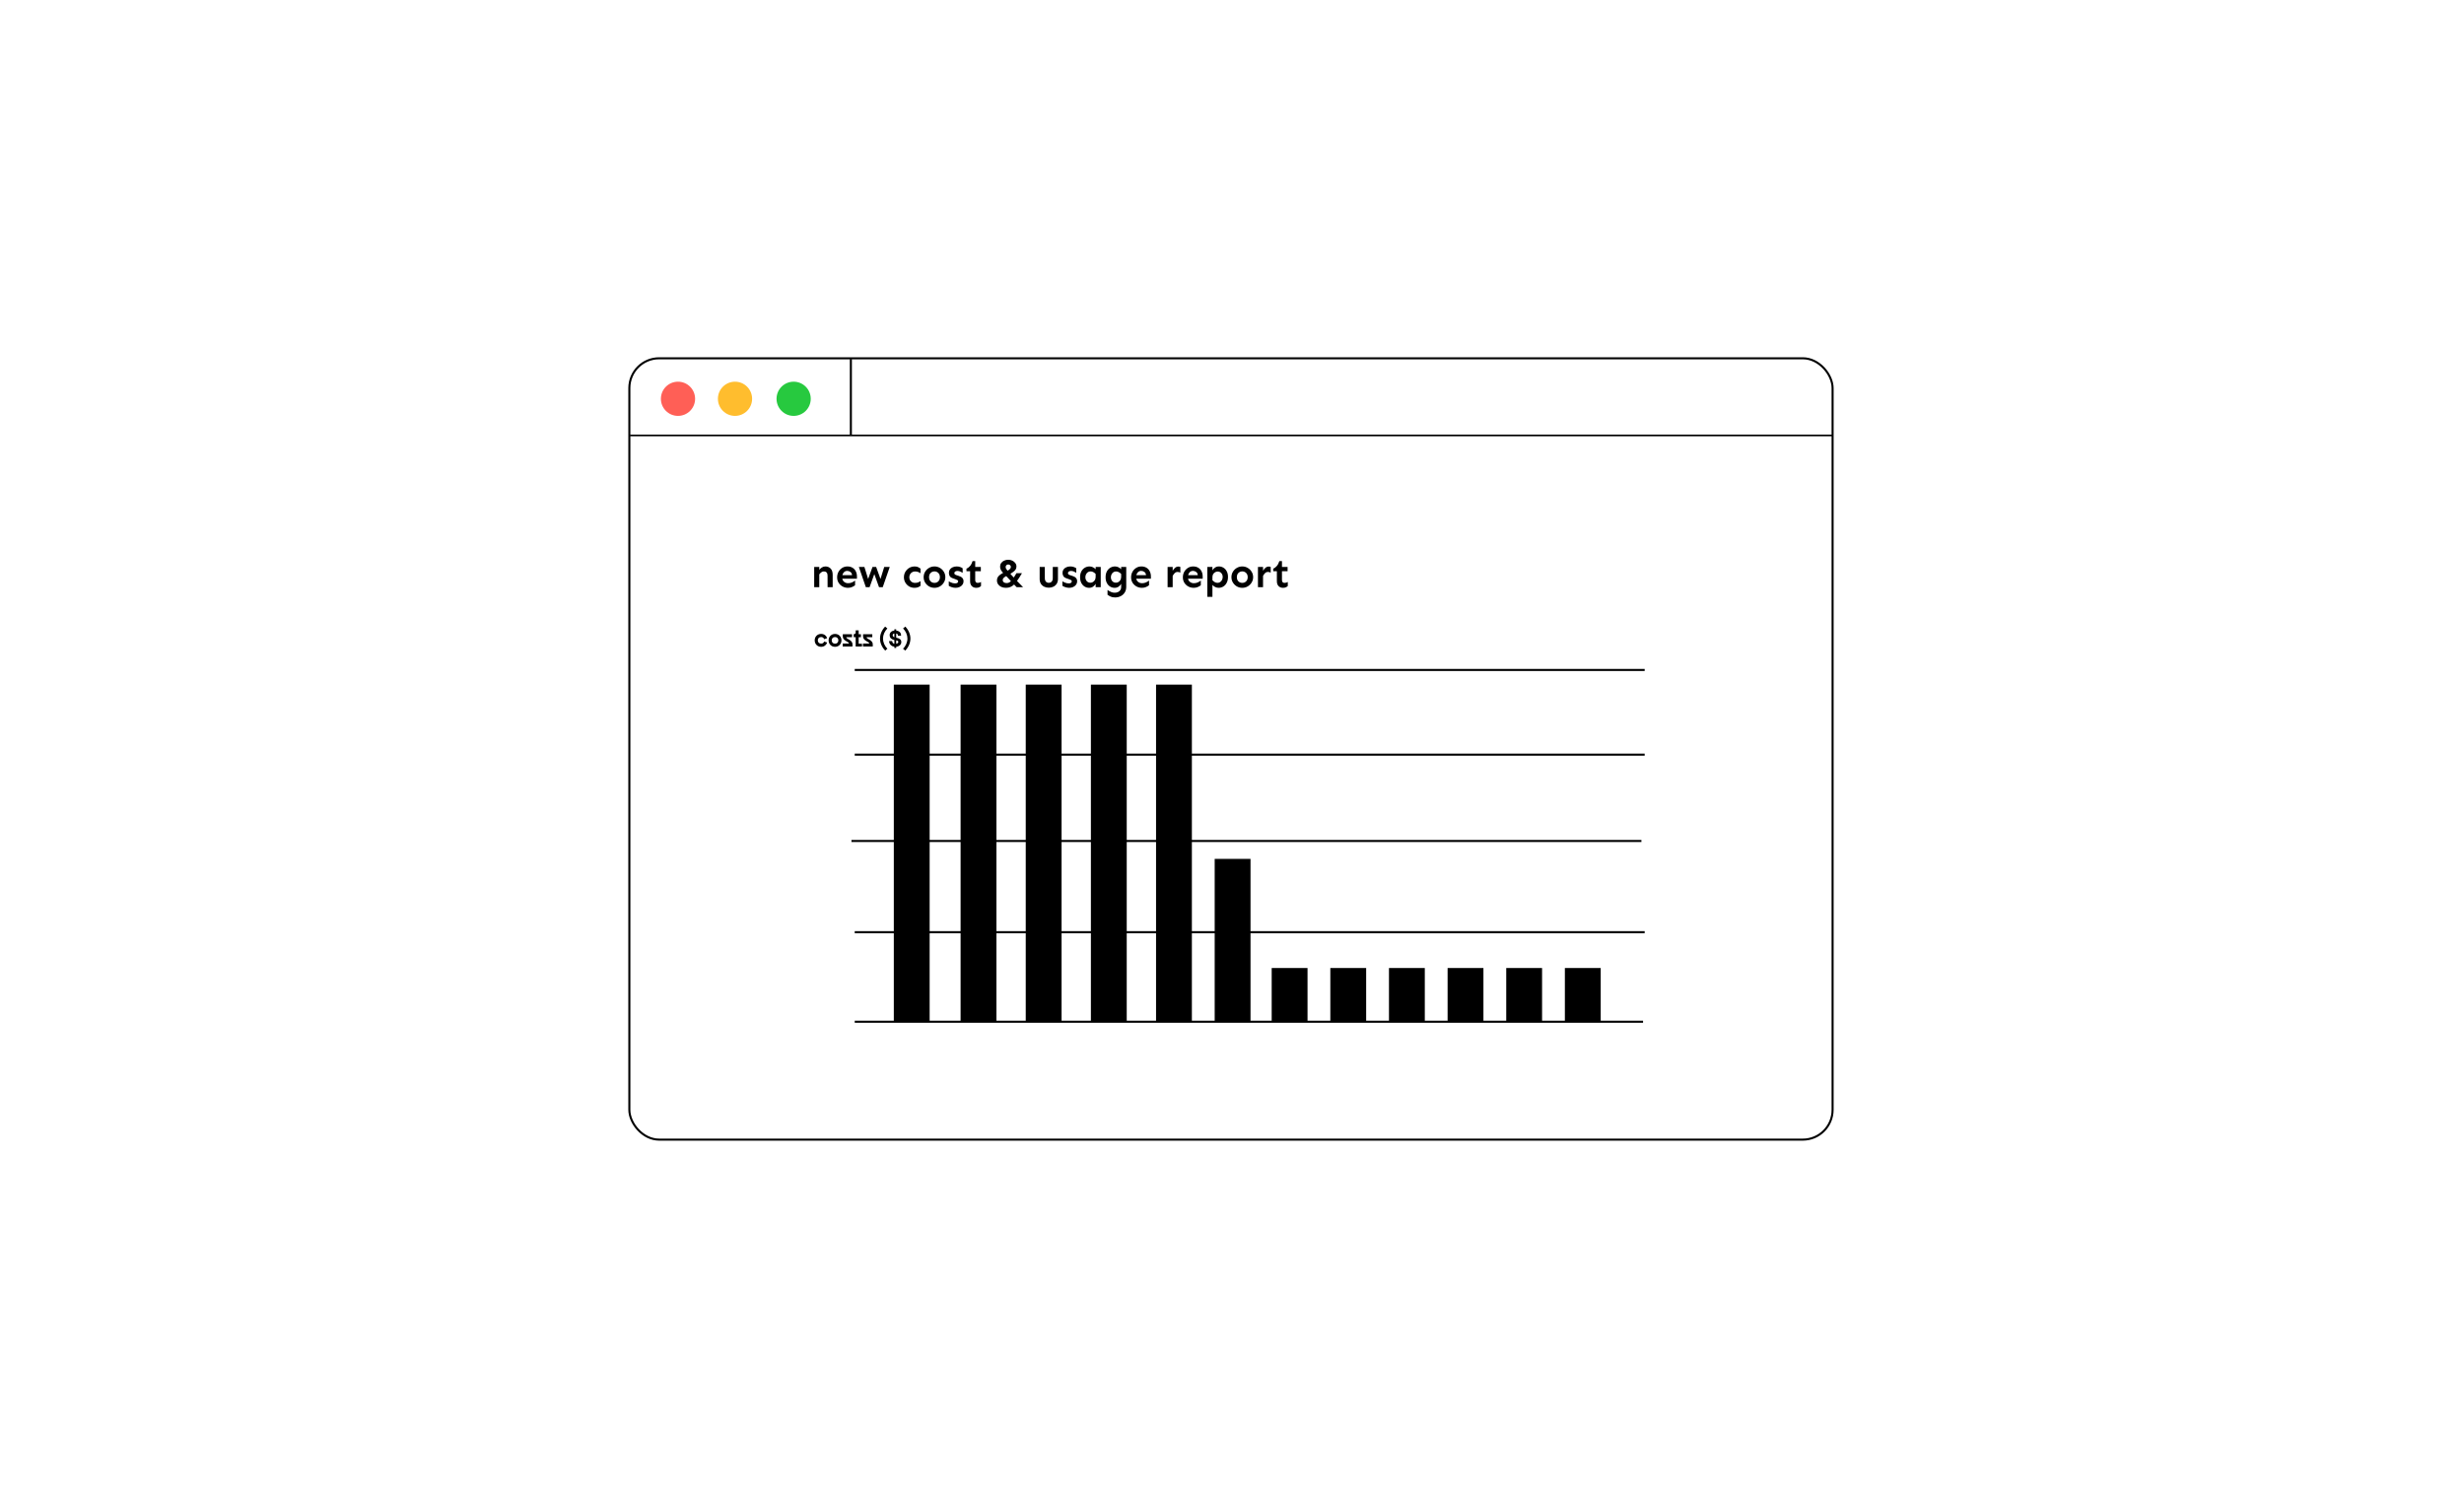 <svg width="1200" height="730" viewBox="0 0 1200 730" fill="none" xmlns="http://www.w3.org/2000/svg">
<rect width="1200" height="730" fill="white"/>
<line x1="414.381" y1="174.793" x2="414.381" y2="212.075" stroke="black"/>
<ellipse cx="384.134" cy="191.452" rx="8.329" ry="8.726" fill="#27C93F"/>
<ellipse cx="355.577" cy="191.452" rx="8.329" ry="8.726" fill="#FFBD2E"/>
<ellipse cx="327.813" cy="191.452" rx="8.329" ry="8.726" fill="#FF5F56"/>
<path d="M359.283 205.059C359.611 205.059 359.894 205.177 360.131 205.414C360.368 205.642 360.486 205.915 360.486 206.234C360.486 206.544 360.368 206.818 360.131 207.055C359.894 207.292 359.611 207.41 359.283 207.41C358.955 207.41 358.673 207.292 358.436 207.055C358.208 206.818 358.094 206.544 358.094 206.234C358.094 205.915 358.208 205.642 358.436 205.414C358.673 205.177 358.955 205.059 359.283 205.059ZM360.295 208.654V215.559H358.559V210.131H357.451V208.654H360.295ZM364.219 208.654V209.639C364.428 209.356 364.711 209.092 365.066 208.846C365.431 208.6 365.846 208.477 366.311 208.477C367.012 208.477 367.6 208.714 368.074 209.188C368.548 209.661 368.785 210.372 368.785 211.32V215.559H367.049L367.035 211.553C367.035 211.088 366.921 210.742 366.693 210.514C366.475 210.286 366.169 210.172 365.777 210.172C365.467 210.172 365.176 210.272 364.902 210.473C364.638 210.673 364.41 210.91 364.219 211.184V215.559H362.482V208.654H364.219ZM377.344 205.715V215.559H375.607V214.396C375.407 214.77 375.115 215.094 374.732 215.367C374.35 215.632 373.903 215.764 373.393 215.764C372.837 215.764 372.322 215.622 371.848 215.34C371.383 215.057 371.009 214.647 370.727 214.109C370.444 213.572 370.303 212.92 370.303 212.154C370.303 211.389 370.444 210.732 370.727 210.186C371.018 209.639 371.406 209.219 371.889 208.928C372.381 208.627 372.923 208.477 373.516 208.477C373.889 208.477 374.268 208.563 374.65 208.736C375.033 208.91 375.352 209.142 375.607 209.434V205.715H377.344ZM373.871 210.186C373.507 210.186 373.192 210.281 372.928 210.473C372.673 210.655 372.472 210.896 372.326 211.197C372.18 211.489 372.107 211.808 372.107 212.154C372.107 212.674 372.262 213.116 372.572 213.48C372.891 213.845 373.311 214.027 373.83 214.027C374.14 214.027 374.427 213.945 374.691 213.781C374.965 213.617 375.184 213.389 375.348 213.098C375.521 212.797 375.607 212.437 375.607 212.018V211.033C375.361 210.769 375.092 210.564 374.801 210.418C374.518 210.263 374.208 210.186 373.871 210.186ZM382.498 208.477C383.173 208.477 383.751 208.622 384.234 208.914C384.727 209.206 385.1 209.611 385.355 210.131C385.62 210.641 385.752 211.234 385.752 211.908V212.646H380.748C380.839 213.111 381.067 213.485 381.432 213.768C381.796 214.05 382.243 214.191 382.771 214.191C383.273 214.191 383.729 214.091 384.139 213.891C384.549 213.69 384.877 213.485 385.123 213.275L385.109 214.889C384.891 215.08 384.562 215.276 384.125 215.477C383.697 215.668 383.223 215.764 382.703 215.764C382.02 215.764 381.395 215.609 380.83 215.299C380.274 214.989 379.827 214.565 379.49 214.027C379.162 213.49 378.998 212.874 378.998 212.182C378.998 211.507 379.148 210.892 379.449 210.336C379.75 209.78 380.165 209.333 380.693 208.996C381.222 208.65 381.824 208.477 382.498 208.477ZM382.457 209.994C382.029 209.994 381.669 210.126 381.377 210.391C381.085 210.655 380.885 211.01 380.775 211.457H384.084C384.048 210.965 383.865 210.6 383.537 210.363C383.209 210.117 382.849 209.994 382.457 209.994ZM393.969 208.654L391.262 212.031L394.064 215.559H391.891L390.168 213.152L388.445 215.559H386.271L389.074 212.031L386.367 208.654H388.418L390.168 210.869L391.918 208.654H393.969ZM396.088 213.617C396.389 213.617 396.644 213.727 396.854 213.945C397.072 214.155 397.182 214.41 397.182 214.711C397.182 215.012 397.072 215.271 396.854 215.49C396.644 215.7 396.389 215.805 396.088 215.805C395.787 215.805 395.527 215.7 395.309 215.49C395.099 215.271 394.994 215.012 394.994 214.711C394.994 214.41 395.099 214.155 395.309 213.945C395.527 213.727 395.787 213.617 396.088 213.617ZM400.408 205.059C400.727 205.059 401.005 205.177 401.242 205.414C401.488 205.642 401.611 205.915 401.611 206.234C401.611 206.544 401.488 206.818 401.242 207.055C401.005 207.292 400.727 207.41 400.408 207.41C400.071 207.41 399.784 207.292 399.547 207.055C399.319 206.818 399.205 206.544 399.205 206.234C399.205 205.915 399.319 205.642 399.547 205.414C399.784 205.177 400.071 205.059 400.408 205.059ZM401.393 208.654V215.477C401.393 216.415 401.174 217.172 400.736 217.746C400.308 218.329 399.702 218.762 398.918 219.045L398.152 217.527C398.635 217.309 399.005 217.044 399.26 216.734C399.524 216.424 399.656 216.028 399.656 215.545V210.131H398.549V208.654H401.393ZM405.863 208.477C406.292 208.477 406.688 208.54 407.053 208.668C407.417 208.796 407.7 208.941 407.9 209.105V210.637C407.682 210.491 407.413 210.35 407.094 210.213C406.784 210.076 406.46 210.008 406.123 210.008C405.795 210.008 405.535 210.081 405.344 210.227C405.152 210.372 405.057 210.546 405.057 210.746C405.057 210.892 405.111 211.029 405.221 211.156C405.33 211.275 405.54 211.38 405.85 211.471L406.629 211.73C407.677 212.04 408.201 212.646 408.201 213.549C408.201 213.977 408.078 214.36 407.832 214.697C407.595 215.025 407.271 215.285 406.861 215.477C406.46 215.668 406.014 215.764 405.521 215.764C405.057 215.764 404.605 215.691 404.168 215.545C403.73 215.399 403.398 215.24 403.17 215.066V213.549C403.343 213.667 403.553 213.781 403.799 213.891C404.045 214 404.3 214.091 404.564 214.164C404.829 214.228 405.07 214.26 405.289 214.26C405.635 214.26 405.9 214.201 406.082 214.082C406.273 213.954 406.369 213.777 406.369 213.549C406.369 213.376 406.292 213.239 406.137 213.139C405.982 213.038 405.754 212.938 405.453 212.838L404.605 212.537C404.077 212.364 403.712 212.118 403.512 211.799C403.311 211.48 403.211 211.102 403.211 210.664C403.211 210.227 403.32 209.848 403.539 209.529C403.767 209.201 404.081 208.946 404.482 208.764C404.883 208.572 405.344 208.477 405.863 208.477Z" fill="black"/>
<g filter="url(#filter0_d_1867_3856)">
<rect x="306" y="174" width="587" height="381.55" rx="15" fill="white"/>
<rect x="306.5" y="174.5" width="586" height="380.55" rx="14.5" stroke="black"/>
</g>
<line x1="414.381" y1="174.793" x2="414.381" y2="212.075" stroke="black"/>
<circle cx="386.515" cy="194.227" r="8.329" fill="#27C93F"/>
<circle cx="357.958" cy="194.227" r="8.329" fill="#FFBD2E"/>
<circle cx="330.194" cy="194.227" r="8.329" fill="#FF5F56"/>
<path d="M306.793 212.074H892.603" stroke="black" stroke-width="0.8"/>
<path d="M399.004 276.137V277.543C399.303 277.139 399.707 276.762 400.215 276.41C400.736 276.059 401.328 275.883 401.992 275.883C402.995 275.883 403.835 276.221 404.512 276.898C405.189 277.576 405.527 278.591 405.527 279.945V286H403.047L403.027 280.277C403.027 279.613 402.865 279.118 402.539 278.793C402.227 278.467 401.79 278.305 401.23 278.305C400.788 278.305 400.371 278.448 399.98 278.734C399.603 279.021 399.277 279.359 399.004 279.75V286H396.523V276.137H399.004ZM412.695 275.883C413.659 275.883 414.486 276.091 415.176 276.508C415.879 276.924 416.413 277.504 416.777 278.246C417.155 278.975 417.344 279.822 417.344 280.785V281.84H410.195C410.326 282.504 410.651 283.038 411.172 283.441C411.693 283.845 412.331 284.047 413.086 284.047C413.802 284.047 414.453 283.904 415.039 283.617C415.625 283.331 416.094 283.038 416.445 282.738L416.426 285.043C416.113 285.316 415.645 285.596 415.02 285.883C414.408 286.156 413.73 286.293 412.988 286.293C412.012 286.293 411.12 286.072 410.312 285.629C409.518 285.186 408.88 284.581 408.398 283.812C407.93 283.044 407.695 282.165 407.695 281.176C407.695 280.212 407.91 279.333 408.34 278.539C408.77 277.745 409.362 277.107 410.117 276.625C410.872 276.13 411.732 275.883 412.695 275.883ZM412.637 278.051C412.025 278.051 411.51 278.24 411.094 278.617C410.677 278.995 410.391 279.503 410.234 280.141H414.961C414.909 279.438 414.648 278.917 414.18 278.578C413.711 278.227 413.197 278.051 412.637 278.051ZM433.32 276.137L429.902 286H428.105L425.801 279.613L423.496 286H421.68L418.281 276.137H420.977L422.793 281.977L424.922 276.137H426.699L428.809 281.977L430.625 276.137H433.32ZM445.391 275.883C446.12 275.883 446.719 276 447.188 276.234C447.656 276.469 448.027 276.697 448.301 276.918V279.203C447.962 278.956 447.578 278.747 447.148 278.578C446.732 278.409 446.217 278.324 445.605 278.324C445.111 278.324 444.648 278.448 444.219 278.695C443.802 278.943 443.47 279.275 443.223 279.691C442.975 280.108 442.852 280.583 442.852 281.117C442.852 281.924 443.112 282.589 443.633 283.109C444.154 283.63 444.811 283.891 445.605 283.891C446.217 283.891 446.732 283.812 447.148 283.656C447.578 283.487 447.962 283.279 448.301 283.031V285.297C448.027 285.531 447.656 285.759 447.188 285.98C446.719 286.189 446.12 286.293 445.391 286.293C444.388 286.293 443.496 286.059 442.715 285.59C441.947 285.108 441.335 284.477 440.879 283.695C440.436 282.901 440.215 282.042 440.215 281.117C440.215 280.427 440.339 279.77 440.586 279.145C440.846 278.52 441.211 277.966 441.68 277.484C442.148 276.99 442.695 276.599 443.32 276.312C443.958 276.026 444.648 275.883 445.391 275.883ZM455.098 275.883C456.061 275.883 456.94 276.117 457.734 276.586C458.529 277.042 459.167 277.667 459.648 278.461C460.143 279.242 460.391 280.121 460.391 281.098C460.391 282.074 460.143 282.953 459.648 283.734C459.167 284.516 458.529 285.141 457.734 285.609C456.94 286.065 456.061 286.293 455.098 286.293C454.147 286.293 453.268 286.065 452.461 285.609C451.667 285.141 451.029 284.516 450.547 283.734C450.065 282.953 449.824 282.074 449.824 281.098C449.824 280.121 450.065 279.242 450.547 278.461C451.029 277.667 451.667 277.042 452.461 276.586C453.268 276.117 454.147 275.883 455.098 275.883ZM455.098 278.285C454.629 278.285 454.193 278.396 453.789 278.617C453.385 278.839 453.06 279.158 452.812 279.574C452.578 279.991 452.461 280.499 452.461 281.098C452.461 281.697 452.578 282.204 452.812 282.621C453.06 283.038 453.385 283.357 453.789 283.578C454.193 283.786 454.629 283.891 455.098 283.891C455.566 283.891 456.003 283.786 456.406 283.578C456.81 283.357 457.135 283.038 457.383 282.621C457.63 282.204 457.754 281.697 457.754 281.098C457.754 280.499 457.63 279.991 457.383 279.574C457.135 279.158 456.81 278.839 456.406 278.617C456.003 278.396 455.566 278.285 455.098 278.285ZM465.918 275.883C466.53 275.883 467.096 275.974 467.617 276.156C468.138 276.339 468.542 276.547 468.828 276.781V278.969C468.516 278.76 468.132 278.559 467.676 278.363C467.233 278.168 466.771 278.07 466.289 278.07C465.82 278.07 465.449 278.174 465.176 278.383C464.902 278.591 464.766 278.839 464.766 279.125C464.766 279.333 464.844 279.529 465 279.711C465.156 279.88 465.456 280.03 465.898 280.16L467.012 280.531C468.509 280.974 469.258 281.84 469.258 283.129C469.258 283.741 469.082 284.288 468.73 284.77C468.392 285.238 467.93 285.609 467.344 285.883C466.771 286.156 466.133 286.293 465.43 286.293C464.766 286.293 464.121 286.189 463.496 285.98C462.871 285.772 462.396 285.544 462.07 285.297V283.129C462.318 283.298 462.617 283.461 462.969 283.617C463.32 283.773 463.685 283.904 464.062 284.008C464.44 284.099 464.785 284.145 465.098 284.145C465.592 284.145 465.97 284.06 466.23 283.891C466.504 283.708 466.641 283.454 466.641 283.129C466.641 282.882 466.53 282.686 466.309 282.543C466.087 282.4 465.762 282.257 465.332 282.113L464.121 281.684C463.366 281.436 462.845 281.085 462.559 280.629C462.272 280.173 462.129 279.633 462.129 279.008C462.129 278.383 462.285 277.842 462.598 277.387C462.923 276.918 463.372 276.553 463.945 276.293C464.518 276.02 465.176 275.883 465.918 275.883ZM474.941 273.266V276.137H477.676V278.207H474.941V282.465C474.941 282.908 475.039 283.259 475.234 283.52C475.443 283.767 475.749 283.891 476.152 283.891C476.504 283.891 476.803 283.852 477.051 283.773C477.311 283.695 477.552 283.585 477.773 283.441V285.414C477.526 285.661 477.214 285.87 476.836 286.039C476.471 286.208 476.009 286.293 475.449 286.293C474.564 286.293 473.841 286.013 473.281 285.453C472.734 284.88 472.461 284.099 472.461 283.109V278.207H470.684V276.938C471.309 276.716 471.882 276.299 472.402 275.688C472.936 275.076 473.359 274.268 473.672 273.266H474.941ZM491.035 272.621C491.738 272.621 492.389 272.764 492.988 273.051C493.6 273.337 494.089 273.728 494.453 274.223C494.831 274.717 495.02 275.284 495.02 275.922C495.02 276.508 494.876 277.009 494.59 277.426C494.303 277.829 493.945 278.188 493.516 278.5C493.086 278.812 492.65 279.105 492.207 279.379C492.155 279.405 492.109 279.438 492.07 279.477C492.331 279.776 492.598 280.076 492.871 280.375C493.145 280.674 493.424 280.974 493.711 281.273C493.932 280.961 494.147 280.635 494.355 280.297C494.564 279.958 494.785 279.581 495.02 279.164H497.715C497.298 279.88 496.888 280.557 496.484 281.195C496.081 281.833 495.684 282.419 495.293 282.953C495.762 283.435 496.243 283.93 496.738 284.438C497.233 284.945 497.741 285.466 498.262 286H495.156C494.935 285.779 494.72 285.564 494.512 285.355C494.303 285.134 494.095 284.913 493.887 284.691C493.392 285.16 492.826 285.544 492.188 285.844C491.562 286.143 490.807 286.293 489.922 286.293C489.062 286.293 488.301 286.143 487.637 285.844C486.986 285.531 486.471 285.108 486.094 284.574C485.716 284.027 485.527 283.396 485.527 282.68C485.527 282.055 485.671 281.521 485.957 281.078C486.243 280.635 486.615 280.251 487.07 279.926C487.526 279.587 488.014 279.288 488.535 279.027C488.118 278.585 487.767 278.129 487.48 277.66C487.194 277.178 487.051 276.618 487.051 275.98C487.051 275.316 487.227 274.73 487.578 274.223C487.943 273.715 488.424 273.324 489.023 273.051C489.622 272.764 490.293 272.621 491.035 272.621ZM489.766 276.195C489.766 276.482 489.85 276.768 490.02 277.055C490.202 277.341 490.43 277.641 490.703 277.953C491.159 277.693 491.536 277.419 491.836 277.133C492.148 276.846 492.305 276.501 492.305 276.098C492.305 275.733 492.168 275.447 491.895 275.238C491.634 275.03 491.341 274.926 491.016 274.926C490.677 274.926 490.384 275.036 490.137 275.258C489.889 275.466 489.766 275.779 489.766 276.195ZM488.34 282.484C488.34 282.966 488.516 283.337 488.867 283.598C489.232 283.858 489.668 283.988 490.176 283.988C490.671 283.988 491.081 283.904 491.406 283.734C491.745 283.565 492.057 283.331 492.344 283.031C491.979 282.641 491.608 282.243 491.23 281.84C490.853 281.423 490.456 281 490.039 280.57C489.557 280.844 489.154 281.124 488.828 281.41C488.503 281.697 488.34 282.055 488.34 282.484ZM515.234 276.137V282.016C515.234 282.888 515.039 283.643 514.648 284.281C514.258 284.906 513.724 285.388 513.047 285.727C512.383 286.065 511.628 286.234 510.781 286.234C509.922 286.234 509.154 286.065 508.477 285.727C507.812 285.388 507.285 284.906 506.895 284.281C506.517 283.643 506.328 282.888 506.328 282.016V276.137H508.828L508.848 281.566C508.848 282.335 509.023 282.908 509.375 283.285C509.727 283.663 510.195 283.852 510.781 283.852C511.354 283.852 511.816 283.663 512.168 283.285C512.533 282.908 512.715 282.335 512.715 281.566V276.137H515.234ZM521.25 275.883C521.862 275.883 522.428 275.974 522.949 276.156C523.47 276.339 523.874 276.547 524.16 276.781V278.969C523.848 278.76 523.464 278.559 523.008 278.363C522.565 278.168 522.103 278.07 521.621 278.07C521.152 278.07 520.781 278.174 520.508 278.383C520.234 278.591 520.098 278.839 520.098 279.125C520.098 279.333 520.176 279.529 520.332 279.711C520.488 279.88 520.788 280.03 521.23 280.16L522.344 280.531C523.841 280.974 524.59 281.84 524.59 283.129C524.59 283.741 524.414 284.288 524.062 284.77C523.724 285.238 523.262 285.609 522.676 285.883C522.103 286.156 521.465 286.293 520.762 286.293C520.098 286.293 519.453 286.189 518.828 285.98C518.203 285.772 517.728 285.544 517.402 285.297V283.129C517.65 283.298 517.949 283.461 518.301 283.617C518.652 283.773 519.017 283.904 519.395 284.008C519.772 284.099 520.117 284.145 520.43 284.145C520.924 284.145 521.302 284.06 521.562 283.891C521.836 283.708 521.973 283.454 521.973 283.129C521.973 282.882 521.862 282.686 521.641 282.543C521.419 282.4 521.094 282.257 520.664 282.113L519.453 281.684C518.698 281.436 518.177 281.085 517.891 280.629C517.604 280.173 517.461 279.633 517.461 279.008C517.461 278.383 517.617 277.842 517.93 277.387C518.255 276.918 518.704 276.553 519.277 276.293C519.85 276.02 520.508 275.883 521.25 275.883ZM530.605 275.883C531.139 275.883 531.68 276.007 532.227 276.254C532.773 276.501 533.229 276.833 533.594 277.25V276.137H536.074V286H533.594V284.34C533.307 284.874 532.891 285.336 532.344 285.727C531.797 286.104 531.159 286.293 530.43 286.293C529.635 286.293 528.9 286.091 528.223 285.688C527.559 285.284 527.025 284.698 526.621 283.93C526.217 283.161 526.016 282.23 526.016 281.137C526.016 280.043 526.217 279.105 526.621 278.324C527.038 277.543 527.591 276.944 528.281 276.527C528.984 276.098 529.759 275.883 530.605 275.883ZM531.113 278.305C530.592 278.305 530.143 278.441 529.766 278.715C529.401 278.975 529.115 279.32 528.906 279.75C528.698 280.18 528.594 280.642 528.594 281.137C528.594 281.879 528.815 282.51 529.258 283.031C529.714 283.552 530.312 283.812 531.055 283.812C531.497 283.812 531.908 283.695 532.285 283.461C532.676 283.227 532.988 282.901 533.223 282.484C533.47 282.055 533.594 281.54 533.594 280.941V279.535C533.242 279.158 532.858 278.858 532.441 278.637C532.038 278.415 531.595 278.305 531.113 278.305ZM543.027 275.883C543.561 275.883 544.102 276.007 544.648 276.254C545.195 276.501 545.651 276.833 546.016 277.25V276.137H548.496V285.746C548.496 286.866 548.249 287.81 547.754 288.578C547.259 289.359 546.602 289.952 545.781 290.355C544.961 290.772 544.062 290.98 543.086 290.98C542.214 290.98 541.497 290.85 540.938 290.59C540.378 290.329 539.857 290.03 539.375 289.691V287.348C539.674 287.53 539.987 287.725 540.312 287.934C540.651 288.142 541.029 288.318 541.445 288.461C541.875 288.604 542.37 288.676 542.93 288.676C543.516 288.676 544.043 288.565 544.512 288.344C544.98 288.122 545.345 287.81 545.605 287.406C545.879 287.016 546.016 286.566 546.016 286.059V284.34C545.729 284.874 545.312 285.336 544.766 285.727C544.219 286.104 543.581 286.293 542.852 286.293C542.057 286.293 541.322 286.091 540.645 285.688C539.98 285.284 539.447 284.698 539.043 283.93C538.639 283.161 538.438 282.23 538.438 281.137C538.438 280.043 538.639 279.105 539.043 278.324C539.46 277.543 540.013 276.944 540.703 276.527C541.406 276.098 542.181 275.883 543.027 275.883ZM543.535 278.324C543.014 278.324 542.565 278.461 542.188 278.734C541.823 278.995 541.536 279.34 541.328 279.77C541.12 280.186 541.016 280.642 541.016 281.137C541.016 281.879 541.237 282.51 541.68 283.031C542.135 283.539 542.734 283.793 543.477 283.793C543.919 283.793 544.329 283.682 544.707 283.461C545.098 283.227 545.41 282.901 545.645 282.484C545.892 282.055 546.016 281.54 546.016 280.941V279.535C545.664 279.158 545.28 278.865 544.863 278.656C544.46 278.435 544.017 278.324 543.535 278.324ZM555.859 275.883C556.823 275.883 557.65 276.091 558.34 276.508C559.043 276.924 559.577 277.504 559.941 278.246C560.319 278.975 560.508 279.822 560.508 280.785V281.84H553.359C553.49 282.504 553.815 283.038 554.336 283.441C554.857 283.845 555.495 284.047 556.25 284.047C556.966 284.047 557.617 283.904 558.203 283.617C558.789 283.331 559.258 283.038 559.609 282.738L559.59 285.043C559.277 285.316 558.809 285.596 558.184 285.883C557.572 286.156 556.895 286.293 556.152 286.293C555.176 286.293 554.284 286.072 553.477 285.629C552.682 285.186 552.044 284.581 551.562 283.812C551.094 283.044 550.859 282.165 550.859 281.176C550.859 280.212 551.074 279.333 551.504 278.539C551.934 277.745 552.526 277.107 553.281 276.625C554.036 276.13 554.896 275.883 555.859 275.883ZM555.801 278.051C555.189 278.051 554.674 278.24 554.258 278.617C553.841 278.995 553.555 279.503 553.398 280.141H558.125C558.073 279.438 557.812 278.917 557.344 278.578C556.875 278.227 556.361 278.051 555.801 278.051ZM574.844 278.91C574.427 278.676 573.991 278.559 573.535 278.559C572.962 278.559 572.487 278.747 572.109 279.125C571.732 279.49 571.4 279.945 571.113 280.492V286H568.633V276.137H571.113V277.992C571.452 277.406 571.849 276.918 572.305 276.527C572.773 276.137 573.301 275.941 573.887 275.941C574.238 275.941 574.557 276 574.844 276.117V278.91ZM581.074 275.883C582.038 275.883 582.865 276.091 583.555 276.508C584.258 276.924 584.792 277.504 585.156 278.246C585.534 278.975 585.723 279.822 585.723 280.785V281.84H578.574C578.704 282.504 579.03 283.038 579.551 283.441C580.072 283.845 580.71 284.047 581.465 284.047C582.181 284.047 582.832 283.904 583.418 283.617C584.004 283.331 584.473 283.038 584.824 282.738L584.805 285.043C584.492 285.316 584.023 285.596 583.398 285.883C582.786 286.156 582.109 286.293 581.367 286.293C580.391 286.293 579.499 286.072 578.691 285.629C577.897 285.186 577.259 284.581 576.777 283.812C576.309 283.044 576.074 282.165 576.074 281.176C576.074 280.212 576.289 279.333 576.719 278.539C577.148 277.745 577.741 277.107 578.496 276.625C579.251 276.13 580.111 275.883 581.074 275.883ZM581.016 278.051C580.404 278.051 579.889 278.24 579.473 278.617C579.056 278.995 578.77 279.503 578.613 280.141H583.34C583.288 279.438 583.027 278.917 582.559 278.578C582.09 278.227 581.576 278.051 581.016 278.051ZM593.633 275.883C594.414 275.883 595.137 276.085 595.801 276.488C596.478 276.879 597.018 277.458 597.422 278.227C597.839 278.982 598.047 279.906 598.047 281C598.047 282.094 597.839 283.038 597.422 283.832C597.018 284.626 596.465 285.238 595.762 285.668C595.072 286.085 594.303 286.293 593.457 286.293C592.91 286.293 592.363 286.163 591.816 285.902C591.283 285.629 590.833 285.29 590.469 284.887V290.688H587.988V276.137H590.469V277.797C590.755 277.263 591.172 276.814 591.719 276.449C592.266 276.072 592.904 275.883 593.633 275.883ZM593.008 278.363C592.565 278.363 592.148 278.48 591.758 278.715C591.367 278.936 591.048 279.255 590.801 279.672C590.566 280.089 590.456 280.59 590.469 281.176V282.602C590.82 282.966 591.198 283.272 591.602 283.52C592.018 283.754 592.467 283.871 592.949 283.871C593.457 283.871 593.9 283.734 594.277 283.461C594.655 283.188 594.948 282.836 595.156 282.406C595.365 281.964 595.469 281.495 595.469 281C595.469 280.258 595.241 279.633 594.785 279.125C594.342 278.617 593.75 278.363 593.008 278.363ZM605 275.883C605.964 275.883 606.842 276.117 607.637 276.586C608.431 277.042 609.069 277.667 609.551 278.461C610.046 279.242 610.293 280.121 610.293 281.098C610.293 282.074 610.046 282.953 609.551 283.734C609.069 284.516 608.431 285.141 607.637 285.609C606.842 286.065 605.964 286.293 605 286.293C604.049 286.293 603.171 286.065 602.363 285.609C601.569 285.141 600.931 284.516 600.449 283.734C599.967 282.953 599.727 282.074 599.727 281.098C599.727 280.121 599.967 279.242 600.449 278.461C600.931 277.667 601.569 277.042 602.363 276.586C603.171 276.117 604.049 275.883 605 275.883ZM605 278.285C604.531 278.285 604.095 278.396 603.691 278.617C603.288 278.839 602.962 279.158 602.715 279.574C602.48 279.991 602.363 280.499 602.363 281.098C602.363 281.697 602.48 282.204 602.715 282.621C602.962 283.038 603.288 283.357 603.691 283.578C604.095 283.786 604.531 283.891 605 283.891C605.469 283.891 605.905 283.786 606.309 283.578C606.712 283.357 607.038 283.038 607.285 282.621C607.533 282.204 607.656 281.697 607.656 281.098C607.656 280.499 607.533 279.991 607.285 279.574C607.038 279.158 606.712 278.839 606.309 278.617C605.905 278.396 605.469 278.285 605 278.285ZM618.848 278.91C618.431 278.676 617.995 278.559 617.539 278.559C616.966 278.559 616.491 278.747 616.113 279.125C615.736 279.49 615.404 279.945 615.117 280.492V286H612.637V276.137H615.117V277.992C615.456 277.406 615.853 276.918 616.309 276.527C616.777 276.137 617.305 275.941 617.891 275.941C618.242 275.941 618.561 276 618.848 276.117V278.91ZM624.336 273.266V276.137H627.07V278.207H624.336V282.465C624.336 282.908 624.434 283.259 624.629 283.52C624.837 283.767 625.143 283.891 625.547 283.891C625.898 283.891 626.198 283.852 626.445 283.773C626.706 283.695 626.947 283.585 627.168 283.441V285.414C626.921 285.661 626.608 285.87 626.23 286.039C625.866 286.208 625.404 286.293 624.844 286.293C623.958 286.293 623.236 286.013 622.676 285.453C622.129 284.88 621.855 284.099 621.855 283.109V278.207H620.078V276.938C620.703 276.716 621.276 276.299 621.797 275.688C622.331 275.076 622.754 274.268 623.066 273.266H624.336Z" fill="black"/>
<path d="M401.388 312.447L402.828 312.939C402.372 314.223 401.292 315.027 399.9 315.027C398.088 315.027 396.768 313.671 396.768 311.871C396.768 310.071 398.1 308.739 399.9 308.739C401.292 308.739 402.384 309.519 402.828 310.803L401.388 311.307C401.136 310.623 400.632 310.263 399.9 310.263C398.928 310.263 398.28 310.899 398.28 311.871C398.28 312.831 398.928 313.479 399.9 313.479C400.632 313.479 401.136 313.131 401.388 312.447ZM406.661 308.751H406.685C408.497 308.751 409.805 310.119 409.805 311.883C409.805 313.647 408.497 315.027 406.685 315.027H406.661C404.849 315.027 403.541 313.647 403.541 311.883C403.541 310.119 404.849 308.751 406.661 308.751ZM406.661 313.515H406.685C407.669 313.515 408.293 312.807 408.293 311.883C408.293 310.959 407.669 310.263 406.685 310.263H406.661C405.677 310.263 405.053 310.959 405.053 311.883C405.053 312.807 405.677 313.515 406.661 313.515ZM415.161 314.883H410.409V313.443H413.469C413.469 312.423 410.445 312.231 410.445 309.963V308.883H414.945V310.323H412.137C412.137 311.367 415.161 311.559 415.161 313.803V314.883ZM419.808 314.883H416.724V310.323H415.764V308.883C416.328 308.823 416.724 308.655 416.724 308.055V306.999H418.176V308.883H419.292V310.323H418.176V313.539H419.808V314.883ZM425.039 314.883H420.287V313.443H423.347C423.347 312.423 420.323 312.231 420.323 309.963V308.883H424.823V310.323H422.015C422.015 311.367 425.039 311.559 425.039 313.803V314.883ZM431.076 305.175L432.156 306.087C430.824 307.407 430.032 309.291 430.032 311.007C430.032 312.759 430.836 314.655 432.18 315.939L431.112 316.875C429.492 315.231 428.58 313.083 428.58 311.007C428.58 308.955 429.48 306.819 431.076 305.175ZM438.948 312.711C438.948 313.959 437.94 314.847 436.464 314.991V315.591H435.564V314.979C434.28 314.811 433.356 314.043 433.056 312.855C433.032 312.687 433.02 312.459 433.02 312.231H434.52C434.52 312.951 434.88 313.419 435.564 313.563V311.727C434.82 311.571 434.22 311.247 433.776 310.791C433.44 310.443 433.272 309.951 433.272 309.339C433.272 308.091 434.16 307.251 435.564 307.119V306.483H436.464V307.119C438.012 307.287 438.96 308.259 438.816 309.639H437.316C437.316 309.015 437.076 308.643 436.464 308.535V310.587C438.012 310.875 438.948 311.427 438.948 312.711ZM434.748 309.375C434.748 309.819 435.012 310.143 435.564 310.359V308.535C435.048 308.643 434.748 308.943 434.748 309.375ZM436.464 311.907V313.551C437.064 313.431 437.484 313.083 437.484 312.675C437.484 312.171 437.136 312.039 436.464 311.907ZM439.811 306.087L440.891 305.175C442.487 306.819 443.387 308.955 443.387 311.007C443.387 313.083 442.475 315.231 440.855 316.875L439.787 315.939C441.131 314.655 441.935 312.759 441.935 311.007C441.935 309.291 441.143 307.407 439.811 306.087Z" fill="black"/>
<rect x="435.299" y="333.441" width="17.451" height="164.201" fill="black"/>
<rect x="467.822" y="333.441" width="17.451" height="164.201" fill="black"/>
<rect x="499.551" y="333.441" width="17.451" height="164.201" fill="black"/>
<rect x="531.281" y="333.441" width="17.451" height="164.201" fill="black"/>
<rect x="563.012" y="333.441" width="17.451" height="164.201" fill="black"/>
<rect x="591.568" y="418.316" width="17.451" height="79.324" fill="black"/>
<rect x="619.332" y="471.465" width="17.451" height="26.177" fill="black"/>
<rect x="705.002" y="471.465" width="17.451" height="26.177" fill="black"/>
<rect x="676.445" y="471.465" width="17.451" height="26.177" fill="black"/>
<rect x="733.559" y="471.465" width="17.451" height="26.177" fill="black"/>
<rect x="647.889" y="471.465" width="17.451" height="26.177" fill="black"/>
<rect x="762.115" y="471.465" width="17.451" height="26.177" fill="black"/>
<path d="M416.262 497.641H730.692H800.191" stroke="black"/>
<path d="M414.674 409.594H729.754H799.397" stroke="black"/>
<path d="M416.262 367.551H731.341H800.985" stroke="black"/>
<path d="M416.262 326.301H731.341H800.985" stroke="black"/>
<path d="M416.262 454.016H731.341H800.985" stroke="black"/>
<defs>
<filter id="filter0_d_1867_3856" x="226" y="94" width="747" height="541.551" filterUnits="userSpaceOnUse" color-interpolation-filters="sRGB">
<feFlood flood-opacity="0" result="BackgroundImageFix"/>
<feColorMatrix in="SourceAlpha" type="matrix" values="0 0 0 0 0 0 0 0 0 0 0 0 0 0 0 0 0 0 127 0" result="hardAlpha"/>
<feOffset/>
<feGaussianBlur stdDeviation="40"/>
<feComposite in2="hardAlpha" operator="out"/>
<feColorMatrix type="matrix" values="0 0 0 0 0 0 0 0 0 0 0 0 0 0 0 0 0 0 0.25 0"/>
<feBlend mode="normal" in2="BackgroundImageFix" result="effect1_dropShadow_1867_3856"/>
<feBlend mode="normal" in="SourceGraphic" in2="effect1_dropShadow_1867_3856" result="shape"/>
</filter>
</defs>
</svg>
